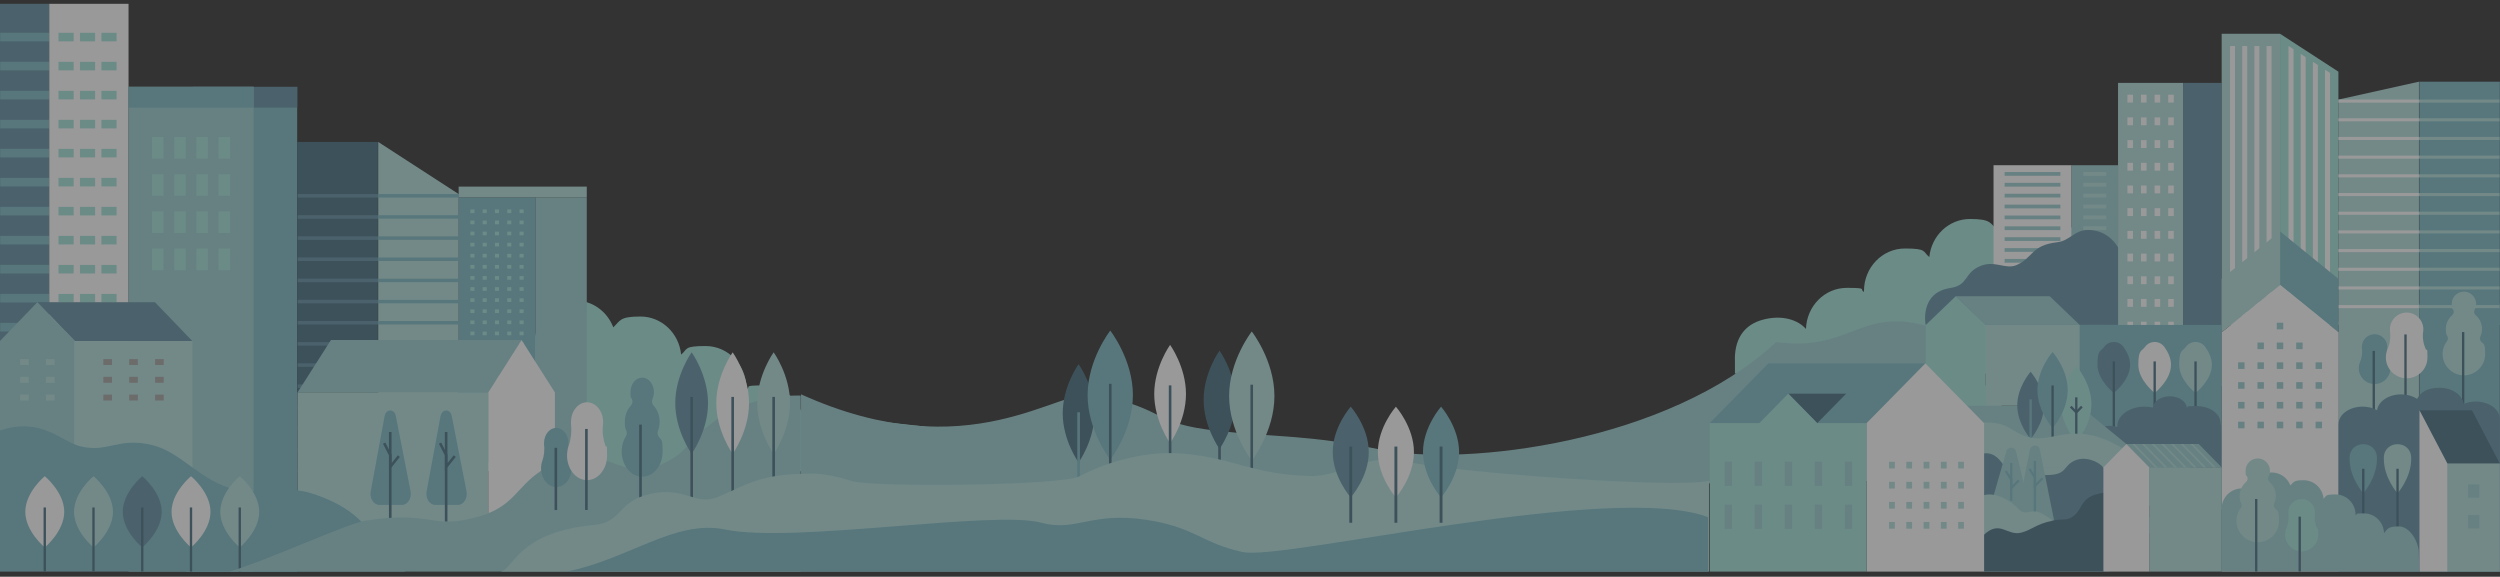 <svg xmlns="http://www.w3.org/2000/svg" id="Layer_2" data-name="Layer 2" viewBox="0 0 8192 1889.9"><rect x="0" y="0" width="8192" height="1889.9" fill="#333333" stroke="none"/><defs><style> .cls-1 { fill: #6392a5; } .cls-1, .cls-2, .cls-3, .cls-4, .cls-5, .cls-6, .cls-7, .cls-8 { stroke-width: 0px; } .cls-2 { fill: #7dbbc6; } .cls-3 { fill: #a6a5a4; } .cls-4 { fill: #9cd0d3; } .cls-9 { opacity: .5; } .cls-5 { fill: #b2e0dd; } .cls-6 { fill: #477084; } .cls-7 { fill: #fff; } .cls-8 { fill: #a4e3db; } </style></defs><g id="Layer_1-2" data-name="Layer 1-2" class="cls-9"><g><path class="cls-8" d="M3420.5,1496.9c0-76.8-590.4-114.8-640.6-128.9-67.4-19-119.3,1.6-143.8,29.6-2.4-74.7-61.1-134.6-133.7-134.6s-39.3,4.7-56.4,13.1c0-1,0-2,0-3.1,0-76.8-60-139.1-133.9-139.1s-57.9,10.4-80.2,28c-6.9-70.1-63.9-124.7-133.2-124.7s-65.4,13.5-89.1,35.4c-19.6-51.4-67.8-87.8-124.3-87.8s-128.2,56.7-133.4,128.6c-20.1-12.4-43.4-19.7-68.4-19.7-73.9,0-133.9,62.2-133.9,139.1v311.2h1870.6v-47.2h.3Z"></path><g><rect class="cls-2" x="1502.9" y="646.6" width="251.8" height="868.1"></rect><rect class="cls-4" x="1754.7" y="646.6" width="168" height="868.1"></rect><rect class="cls-5" x="1502.9" y="611.5" width="419.8" height="35"></rect><g><g><g><g><rect class="cls-8" x="1702.5" y="686.3" width="13.4" height="12.1"></rect><rect class="cls-8" x="1662.1" y="686.3" width="13.4" height="12.1"></rect><rect class="cls-8" x="1621.8" y="686.3" width="13.4" height="12.1"></rect><rect class="cls-8" x="1581.6" y="686.3" width="13.4" height="12.1"></rect><rect class="cls-8" x="1702.5" y="722.7" width="13.4" height="12.1"></rect><rect class="cls-8" x="1662.1" y="722.7" width="13.4" height="12.1"></rect><rect class="cls-8" x="1621.8" y="722.7" width="13.4" height="12.1"></rect><rect class="cls-8" x="1581.6" y="722.7" width="13.4" height="12.1"></rect><rect class="cls-8" x="1702.5" y="759" width="13.4" height="12.1"></rect><rect class="cls-8" x="1662.1" y="759" width="13.4" height="12.1"></rect><rect class="cls-8" x="1621.8" y="759" width="13.4" height="12.1"></rect><rect class="cls-8" x="1581.6" y="759" width="13.4" height="12.1"></rect><rect class="cls-8" x="1702.5" y="795.5" width="13.4" height="12.1"></rect><rect class="cls-8" x="1662.1" y="795.5" width="13.4" height="12.1"></rect><rect class="cls-8" x="1621.8" y="795.5" width="13.4" height="12.1"></rect><rect class="cls-8" x="1581.6" y="795.5" width="13.4" height="12.1"></rect><rect class="cls-8" x="1702.5" y="831.8" width="13.4" height="12.1"></rect><rect class="cls-8" x="1662.1" y="831.8" width="13.4" height="12.1"></rect><rect class="cls-8" x="1621.8" y="831.8" width="13.4" height="12.1"></rect><rect class="cls-8" x="1581.6" y="831.8" width="13.4" height="12.1"></rect><rect class="cls-8" x="1702.5" y="868.2" width="13.4" height="12.1"></rect><rect class="cls-8" x="1662.1" y="868.2" width="13.4" height="12.1"></rect><rect class="cls-8" x="1621.8" y="868.2" width="13.4" height="12.1"></rect><rect class="cls-8" x="1581.6" y="868.2" width="13.4" height="12.1"></rect></g><g><rect class="cls-8" x="1541.3" y="686.3" width="13.4" height="12.1"></rect><rect class="cls-8" x="1541.3" y="722.7" width="13.4" height="12.1"></rect><rect class="cls-8" x="1541.3" y="759" width="13.4" height="12.1"></rect><rect class="cls-8" x="1541.3" y="795.5" width="13.4" height="12.1"></rect><rect class="cls-8" x="1541.3" y="831.8" width="13.4" height="12.1"></rect><rect class="cls-8" x="1541.3" y="868.2" width="13.4" height="12.1"></rect></g></g><g><g><rect class="cls-8" x="1702.5" y="904.5" width="13.4" height="12.1"></rect><rect class="cls-8" x="1662.1" y="904.5" width="13.4" height="12.1"></rect><rect class="cls-8" x="1621.8" y="904.5" width="13.4" height="12.1"></rect><rect class="cls-8" x="1581.6" y="904.5" width="13.4" height="12.1"></rect><rect class="cls-8" x="1702.5" y="941" width="13.4" height="12.1"></rect><rect class="cls-8" x="1662.1" y="941" width="13.4" height="12.1"></rect><rect class="cls-8" x="1621.8" y="941" width="13.4" height="12.1"></rect><rect class="cls-8" x="1581.6" y="941" width="13.4" height="12.1"></rect><rect class="cls-8" x="1702.5" y="977.4" width="13.4" height="12.1"></rect><rect class="cls-8" x="1662.1" y="977.4" width="13.4" height="12.1"></rect><rect class="cls-8" x="1621.8" y="977.4" width="13.4" height="12.1"></rect><rect class="cls-8" x="1581.6" y="977.4" width="13.4" height="12.1"></rect><rect class="cls-8" x="1702.5" y="1013.7" width="13.4" height="12.1"></rect><rect class="cls-8" x="1662.1" y="1013.7" width="13.4" height="12.1"></rect><rect class="cls-8" x="1621.8" y="1013.7" width="13.4" height="12.1"></rect><rect class="cls-8" x="1581.6" y="1013.7" width="13.4" height="12.1"></rect><rect class="cls-8" x="1702.5" y="1050.1" width="13.4" height="12.1"></rect><rect class="cls-8" x="1662.1" y="1050.1" width="13.4" height="12.1"></rect><rect class="cls-8" x="1621.8" y="1050.1" width="13.4" height="12.1"></rect><rect class="cls-8" x="1581.6" y="1050.1" width="13.4" height="12.1"></rect><rect class="cls-8" x="1702.5" y="1086.5" width="13.4" height="12.1"></rect><rect class="cls-8" x="1662.1" y="1086.5" width="13.4" height="12.1"></rect><rect class="cls-8" x="1621.8" y="1086.5" width="13.4" height="12.1"></rect><rect class="cls-8" x="1581.6" y="1086.5" width="13.4" height="12.1"></rect><rect class="cls-8" x="1702.5" y="1122.9" width="13.4" height="12.1"></rect><rect class="cls-8" x="1662.1" y="1122.9" width="13.4" height="12.1"></rect><rect class="cls-8" x="1621.8" y="1122.9" width="13.4" height="12.1"></rect><rect class="cls-8" x="1581.6" y="1122.9" width="13.4" height="12.1"></rect></g><g><rect class="cls-8" x="1541.3" y="904.5" width="13.4" height="12.1"></rect><rect class="cls-8" x="1541.3" y="941" width="13.4" height="12.1"></rect><rect class="cls-8" x="1541.3" y="977.4" width="13.4" height="12.1"></rect><rect class="cls-8" x="1541.3" y="1013.7" width="13.4" height="12.1"></rect><rect class="cls-8" x="1541.3" y="1050.1" width="13.4" height="12.1"></rect><rect class="cls-8" x="1541.3" y="1086.5" width="13.4" height="12.1"></rect><rect class="cls-8" x="1541.3" y="1122.9" width="13.4" height="12.1"></rect></g></g></g><g><g><g><rect class="cls-8" x="1702.5" y="1122.9" width="13.4" height="12.1"></rect><rect class="cls-8" x="1662.1" y="1122.9" width="13.4" height="12.1"></rect><rect class="cls-8" x="1621.8" y="1122.9" width="13.4" height="12.1"></rect><rect class="cls-8" x="1581.6" y="1122.9" width="13.4" height="12.1"></rect><rect class="cls-8" x="1702.5" y="1159.2" width="13.4" height="12.1"></rect><rect class="cls-8" x="1662.1" y="1159.2" width="13.4" height="12.1"></rect><rect class="cls-8" x="1621.8" y="1159.2" width="13.4" height="12.1"></rect><rect class="cls-8" x="1581.6" y="1159.2" width="13.4" height="12.1"></rect><rect class="cls-8" x="1702.5" y="1195.6" width="13.4" height="12.1"></rect><rect class="cls-8" x="1662.1" y="1195.6" width="13.4" height="12.1"></rect><rect class="cls-8" x="1621.8" y="1195.6" width="13.4" height="12.1"></rect><rect class="cls-8" x="1581.6" y="1195.6" width="13.4" height="12.1"></rect><rect class="cls-8" x="1702.5" y="1232" width="13.4" height="12.1"></rect><rect class="cls-8" x="1662.1" y="1232" width="13.4" height="12.1"></rect><rect class="cls-8" x="1621.8" y="1232" width="13.4" height="12.1"></rect><rect class="cls-8" x="1581.6" y="1232" width="13.4" height="12.1"></rect><rect class="cls-8" x="1702.5" y="1268.4" width="13.4" height="12.1"></rect><rect class="cls-8" x="1662.1" y="1268.4" width="13.4" height="12.1"></rect><rect class="cls-8" x="1621.8" y="1268.4" width="13.4" height="12.1"></rect><rect class="cls-8" x="1581.6" y="1268.4" width="13.4" height="12.1"></rect><rect class="cls-8" x="1702.5" y="1304.8" width="13.4" height="12.1"></rect><rect class="cls-8" x="1662.1" y="1304.8" width="13.4" height="12.1"></rect><rect class="cls-8" x="1621.8" y="1304.8" width="13.4" height="12.1"></rect><rect class="cls-8" x="1581.6" y="1304.8" width="13.4" height="12.1"></rect></g><g><rect class="cls-8" x="1541.3" y="1122.9" width="13.4" height="12.1"></rect><rect class="cls-8" x="1541.3" y="1159.2" width="13.4" height="12.1"></rect><rect class="cls-8" x="1541.3" y="1195.6" width="13.4" height="12.1"></rect><rect class="cls-8" x="1541.3" y="1232" width="13.4" height="12.1"></rect><rect class="cls-8" x="1541.3" y="1268.4" width="13.4" height="12.1"></rect><rect class="cls-8" x="1541.3" y="1304.8" width="13.4" height="12.1"></rect></g></g><g><g><rect class="cls-8" x="1702.5" y="1341.2" width="13.4" height="12.1"></rect><rect class="cls-8" x="1662.1" y="1341.2" width="13.4" height="12.1"></rect><rect class="cls-8" x="1621.8" y="1341.2" width="13.4" height="12.1"></rect><rect class="cls-8" x="1581.6" y="1341.2" width="13.4" height="12.1"></rect><rect class="cls-8" x="1702.5" y="1377.6" width="13.4" height="12.1"></rect><rect class="cls-8" x="1662.1" y="1377.6" width="13.4" height="12.1"></rect><rect class="cls-8" x="1621.8" y="1377.6" width="13.4" height="12.1"></rect><rect class="cls-8" x="1581.6" y="1377.6" width="13.4" height="12.1"></rect><rect class="cls-8" x="1702.5" y="1413.9" width="13.4" height="12.1"></rect><rect class="cls-8" x="1662.1" y="1413.9" width="13.4" height="12.1"></rect><rect class="cls-8" x="1621.8" y="1413.9" width="13.4" height="12.1"></rect><rect class="cls-8" x="1581.6" y="1413.9" width="13.4" height="12.1"></rect><rect class="cls-8" x="1702.5" y="1450.3" width="13.4" height="12.1"></rect><rect class="cls-8" x="1662.1" y="1450.3" width="13.4" height="12.1"></rect><rect class="cls-8" x="1621.8" y="1450.3" width="13.4" height="12.1"></rect><rect class="cls-8" x="1581.6" y="1450.3" width="13.4" height="12.1"></rect></g><g><rect class="cls-8" x="1541.3" y="1341.2" width="13.4" height="12.1"></rect><rect class="cls-8" x="1541.3" y="1377.6" width="13.4" height="12.1"></rect><rect class="cls-8" x="1541.3" y="1413.9" width="13.4" height="12.1"></rect><rect class="cls-8" x="1541.3" y="1450.3" width="13.4" height="12.1"></rect></g></g></g></g></g><path class="cls-8" d="M5684.8,1177.2c0-76.8,39.1-114.8,89.3-128.9,67.4-19,119.3,1.6,143.7,29.6,2.4-74.7,61.1-134.6,133.7-134.6s39.3,4.7,56.4,13.1c0-1,0-2,0-3,0-76.8,60-139.1,133.9-139.1s57.9,10.4,80.2,28c6.9-70.1,63.9-124.7,133.2-124.7s65.4,13.5,89.1,35.4c19.7-51.4,67.8-87.8,124.3-87.8s128.2,56.7,133.4,128.5c20.1-12.4,43.4-19.7,68.4-19.7,73.9,0,133.9,62.2,133.9,139.1v311.2h-1319.3v-47.2h-.2,0Z"></path><g><polygon class="cls-5" points="1239.4 1734.5 1502.9 1734.5 1502.9 635.9 1239.4 465.2 1239.4 1734.5"></polygon><rect class="cls-6" x="974.5" y="465.2" width="263.5" height="1269.3"></rect><g><g><rect class="cls-2" x="1239.4" y="705.2" width="263.5" height="11.4"></rect><rect class="cls-2" x="1239.4" y="774.5" width="263.5" height="11.4"></rect><rect class="cls-2" x="1239.4" y="843.8" width="263.5" height="11.4"></rect><rect class="cls-2" x="1239.4" y="913.2" width="263.5" height="11.4"></rect><rect class="cls-2" x="1239.4" y="982.5" width="263.5" height="11.4"></rect><rect class="cls-2" x="1239.4" y="1051.8" width="263.5" height="11.4"></rect><rect class="cls-2" x="1239.4" y="1121.1" width="263.5" height="11.4"></rect><rect class="cls-2" x="1239.4" y="1190.5" width="263.5" height="11.4"></rect><rect class="cls-2" x="1239.4" y="1259.8" width="263.5" height="11.4"></rect><rect class="cls-2" x="1239.4" y="1329.1" width="263.5" height="11.4"></rect><rect class="cls-2" x="1239.4" y="1398.4" width="263.5" height="11.4"></rect><rect class="cls-2" x="1239.4" y="1467.9" width="263.5" height="11.4"></rect><rect class="cls-2" x="1239.4" y="1537.2" width="263.5" height="11.4"></rect><rect class="cls-2" x="1239.4" y="1606.5" width="263.5" height="11.4"></rect><rect class="cls-2" x="1239.4" y="1675.8" width="263.5" height="11.4"></rect></g><rect class="cls-2" x="1239.4" y="635.9" width="263.5" height="11.4"></rect></g><g><rect class="cls-1" x="975.7" y="635.9" width="263.5" height="11.4"></rect><rect class="cls-1" x="975.7" y="705.2" width="263.5" height="11.4"></rect><rect class="cls-1" x="975.7" y="774.5" width="263.5" height="11.4"></rect><rect class="cls-1" x="975.7" y="843.8" width="263.5" height="11.4"></rect><rect class="cls-1" x="975.7" y="913.2" width="263.5" height="11.4"></rect><rect class="cls-1" x="975.7" y="982.5" width="263.5" height="11.4"></rect><rect class="cls-1" x="975.7" y="1051.8" width="263.5" height="11.4"></rect><rect class="cls-1" x="975.7" y="1121.1" width="263.5" height="11.4"></rect><rect class="cls-1" x="975.7" y="1190.5" width="263.5" height="11.4"></rect><rect class="cls-1" x="975.7" y="1259.8" width="263.5" height="11.4"></rect><rect class="cls-1" x="975.7" y="1329.1" width="263.5" height="11.4"></rect><rect class="cls-1" x="975.7" y="1398.4" width="263.5" height="11.4"></rect><rect class="cls-1" x="975.7" y="1467.9" width="263.5" height="11.4"></rect><rect class="cls-1" x="975.7" y="1537.2" width="263.5" height="11.4"></rect><rect class="cls-1" x="975.7" y="1606.5" width="263.5" height="11.4"></rect><rect class="cls-1" x="975.7" y="1675.8" width="263.5" height="11.4"></rect></g></g><g><rect class="cls-1" x="0" y="12.5" width="161.4" height="1508.4"></rect><g><rect class="cls-2" x=".7" y="107.5" width="160.7" height="28"></rect><rect class="cls-2" x=".7" y="202.6" width="160.7" height="28"></rect><rect class="cls-2" x=".7" y="297.7" width="160.7" height="28"></rect><rect class="cls-2" x=".7" y="392.7" width="160.7" height="28"></rect><rect class="cls-2" x=".7" y="487.8" width="160.7" height="28"></rect><rect class="cls-2" x=".7" y="582.9" width="160.7" height="28"></rect><rect class="cls-2" x=".7" y="677.9" width="160.7" height="28"></rect><rect class="cls-2" x=".7" y="773" width="160.7" height="28"></rect><rect class="cls-2" x=".7" y="868.1" width="160.7" height="28"></rect><rect class="cls-2" x=".7" y="963.1" width="160.7" height="28"></rect><rect class="cls-2" x=".7" y="1058.2" width="160.7" height="28"></rect><rect class="cls-2" x=".7" y="1153.3" width="160.7" height="28"></rect></g><rect class="cls-7" x="161.4" y="12.5" width="259.8" height="1508.4"></rect><g><rect class="cls-8" x="262" y="107.5" width="49.6" height="28"></rect><rect class="cls-8" x="191.7" y="107.5" width="49.6" height="28"></rect><rect class="cls-8" x="332.4" y="107.5" width="49.6" height="28"></rect><rect class="cls-8" x="191.7" y="202.6" width="49.6" height="28"></rect><rect class="cls-8" x="332.4" y="202.6" width="49.6" height="28"></rect><rect class="cls-8" x="262" y="202.6" width="49.6" height="28"></rect><rect class="cls-8" x="191.7" y="297.7" width="49.6" height="28"></rect><rect class="cls-8" x="332.4" y="297.7" width="49.6" height="28"></rect><rect class="cls-8" x="262" y="297.7" width="49.6" height="28"></rect><rect class="cls-8" x="332.4" y="392.7" width="49.6" height="28"></rect><rect class="cls-8" x="191.7" y="392.7" width="49.6" height="28"></rect><rect class="cls-8" x="262" y="392.7" width="49.6" height="28"></rect><rect class="cls-8" x="262" y="487.8" width="49.6" height="28"></rect><rect class="cls-8" x="191.7" y="487.8" width="49.6" height="28"></rect><rect class="cls-8" x="332.4" y="487.8" width="49.6" height="28"></rect><rect class="cls-8" x="332.4" y="582.9" width="49.6" height="28"></rect><rect class="cls-8" x="191.7" y="582.9" width="49.6" height="28"></rect><rect class="cls-8" x="262" y="582.9" width="49.6" height="28"></rect><rect class="cls-8" x="332.4" y="677.9" width="49.6" height="28"></rect><rect class="cls-8" x="262" y="677.9" width="49.6" height="28"></rect><rect class="cls-8" x="191.7" y="677.9" width="49.6" height="28"></rect><rect class="cls-8" x="332.4" y="773" width="49.6" height="28"></rect><rect class="cls-8" x="191.7" y="773" width="49.6" height="28"></rect><rect class="cls-8" x="262" y="773" width="49.6" height="28"></rect><rect class="cls-8" x="191.7" y="868.1" width="49.6" height="28"></rect><rect class="cls-8" x="262" y="868.1" width="49.6" height="28"></rect><rect class="cls-8" x="332.4" y="868.1" width="49.6" height="28"></rect><rect class="cls-8" x="262" y="963.1" width="49.6" height="28"></rect><rect class="cls-8" x="332.4" y="963.1" width="49.6" height="28"></rect><rect class="cls-8" x="191.7" y="963.1" width="49.6" height="28"></rect><rect class="cls-8" x="191.7" y="1058.2" width="49.6" height="28"></rect><rect class="cls-8" x="262" y="1058.2" width="49.6" height="28"></rect><rect class="cls-8" x="332.4" y="1058.2" width="49.6" height="28"></rect><rect class="cls-8" x="332.4" y="1153.3" width="49.6" height="28"></rect><rect class="cls-8" x="191.7" y="1153.3" width="49.6" height="28"></rect><rect class="cls-8" x="262" y="1153.3" width="49.6" height="28"></rect></g></g><g><polygon class="cls-1" points="974.5 352.7 974.5 284.4 632.3 284.4 632.3 352.7 611.2 352.7 611.2 1873.1 973.5 1873.1 973.5 352.7 974.5 352.7"></polygon><polygon class="cls-2" points="952.4 352.7 632.3 352.7 611.2 352.7 611.2 1873.1 973.5 1873.1 973.5 352.7 952.4 352.7"></polygon><rect class="cls-4" x="421.2" y="284.4" width="409.7" height="1588.7"></rect><rect class="cls-2" x="421.2" y="284.4" width="409.7" height="68.4"></rect><g><g><rect class="cls-8" x="498" y="448.9" width="37.7" height="70.6"></rect><rect class="cls-8" x="570.8" y="448.9" width="37.7" height="70.6"></rect><rect class="cls-8" x="643.7" y="448.9" width="37.7" height="70.6"></rect><rect class="cls-8" x="716.4" y="448.9" width="37.7" height="70.6"></rect></g><g><rect class="cls-8" x="498" y="570.8" width="37.7" height="70.6"></rect><rect class="cls-8" x="570.8" y="570.8" width="37.7" height="70.6"></rect><rect class="cls-8" x="643.7" y="570.8" width="37.7" height="70.6"></rect><rect class="cls-8" x="716.4" y="570.8" width="37.7" height="70.6"></rect></g><g><rect class="cls-8" x="498" y="692.8" width="37.7" height="70.6"></rect><rect class="cls-8" x="570.8" y="692.8" width="37.7" height="70.6"></rect><rect class="cls-8" x="643.7" y="692.8" width="37.7" height="70.6"></rect><rect class="cls-8" x="716.4" y="692.8" width="37.7" height="70.6"></rect></g><g><rect class="cls-8" x="498" y="814.7" width="37.7" height="70.6"></rect><rect class="cls-8" x="570.8" y="814.7" width="37.7" height="70.6"></rect><rect class="cls-8" x="643.7" y="814.7" width="37.7" height="70.6"></rect><rect class="cls-8" x="716.4" y="814.7" width="37.7" height="70.6"></rect></g></g></g><g><polygon class="cls-1" points="244.7 1117.5 122.4 990.3 507.9 990.3 630.3 1117.5 244.7 1117.5"></polygon><polygon class="cls-4" points="122.6 990.2 0 1117.4 0 1520.6 245.1 1520.6 245.1 1117.4 122.6 990.2"></polygon><rect class="cls-5" x="244.7" y="1117.5" width="385.4" height="479"></rect><g><g><rect class="cls-3" x="338.6" y="1176.7" width="28.3" height="19.4"></rect><rect class="cls-3" x="338.6" y="1234.8" width="28.3" height="19.4"></rect><rect class="cls-3" x="423.4" y="1176.7" width="28.3" height="19.4"></rect><rect class="cls-3" x="423.4" y="1234.8" width="28.3" height="19.4"></rect><rect class="cls-3" x="508.2" y="1176.7" width="28.3" height="19.4"></rect><rect class="cls-3" x="508.2" y="1234.8" width="28.3" height="19.4"></rect></g><g><rect class="cls-3" x="338.6" y="1293" width="28.3" height="19.4"></rect><rect class="cls-3" x="423.4" y="1293" width="28.3" height="19.4"></rect><rect class="cls-3" x="508.2" y="1293" width="28.3" height="19.4"></rect></g></g><g><g><rect class="cls-5" x="65.9" y="1176.7" width="28.3" height="19.4"></rect><rect class="cls-5" x="65.9" y="1234.8" width="28.3" height="19.4"></rect><rect class="cls-5" x="150.6" y="1176.7" width="28.3" height="19.4"></rect><rect class="cls-5" x="150.6" y="1234.8" width="28.3" height="19.4"></rect></g><g><rect class="cls-5" x="65.9" y="1293" width="28.3" height="19.4"></rect><rect class="cls-5" x="150.6" y="1293" width="28.3" height="19.4"></rect></g></g></g><g><polygon class="cls-4" points="1599.7 1286 1709.1 1114.2 1084.4 1114.2 975 1286 1599.7 1286"></polygon><polygon class="cls-7" points="1709.1 1114.2 1818.3 1286 1818.3 1746.1 1599.8 1746.1 1599.8 1286 1709.1 1114.2"></polygon><rect class="cls-5" x="975" y="1286" width="624.7" height="459.7"></rect></g><path class="cls-2" d="M262.6,1462.2c92.4,23,123.9-31.3,236.6-3.7,96.5,23.6,160.3,121.6,273.7,145.7,82.4,17.5,165.4-13.8,246.1,11.8,242,76.7,197.9,214.4,309.9,257H0v-462.5c137.5-44.8,198.6,35.8,262.6,51.8h0Z"></path><g><g><g><path class="cls-1" d="M529.9,1677.1c0,64.4-63.8,116.7-63.8,116.7,0,0-63.8-52.2-63.8-116.7s63.8-116.7,63.8-116.7c0,0,63.8,52.2,63.8,116.7Z"></path><rect class="cls-6" x="462.3" y="1662.9" width="7.7" height="210.1"></rect></g><g><path class="cls-7" d="M689.7,1677.1c0,64.4-63.8,116.7-63.8,116.7,0,0-63.8-52.2-63.8-116.7s63.8-116.7,63.8-116.7c0,0,63.8,52.2,63.8,116.7Z"></path><rect class="cls-6" x="622" y="1662.9" width="7.7" height="210.1"></rect></g><g><path class="cls-5" d="M849.4,1677.1c0,64.4-63.8,116.7-63.8,116.7,0,0-63.8-52.2-63.8-116.7s63.8-116.7,63.8-116.7c0,0,63.8,52.2,63.8,116.7Z"></path><rect class="cls-6" x="781.8" y="1662.9" width="7.7" height="210.1"></rect></g></g><g><g><path class="cls-7" d="M210.5,1677.1c0,64.4-63.8,116.7-63.8,116.7,0,0-63.8-52.2-63.8-116.7s63.8-116.7,63.8-116.7c0,0,63.8,52.2,63.8,116.7Z"></path><rect class="cls-6" x="142.8" y="1662.9" width="7.7" height="210.1"></rect></g><g><path class="cls-5" d="M370.2,1677.1c0,64.4-63.8,116.7-63.8,116.7,0,0-63.8-52.2-63.8-116.7s63.8-116.7,63.8-116.7c0,0,63.8,52.2,63.8,116.7Z"></path><rect class="cls-6" x="302.5" y="1662.9" width="7.7" height="210.1"></rect></g></g></g><g><path class="cls-2" d="M1260.4,1362.9l-45.7,247.6c-4.1,22.5,9.7,44,28.5,44h73.7c18.9,0,32.9-21.9,28.5-44.5l-48.4-247c-4.7-24-31.8-24-36.5,0h0,0Z"></path><rect class="cls-6" x="1274.5" y="1415.5" width="8.6" height="333.3"></rect><polygon class="cls-6" points="1274.5 1542.3 1274.5 1492.1 1254.9 1454.1 1262.6 1450.1 1283.1 1490 1283.1 1517.8 1303.7 1491.8 1310.3 1497.2 1274.5 1542.3"></polygon></g><g><path class="cls-2" d="M1443.6,1362.9l-45.7,247.6c-4.1,22.5,9.7,44,28.6,44h73.7c18.9,0,32.9-21.9,28.5-44.5l-48.4-247c-4.7-24-31.8-24-36.5,0h0,0Z"></path><rect class="cls-6" x="1457.6" y="1415.5" width="8.6" height="333.3"></rect><polygon class="cls-6" points="1457.6 1542.3 1457.6 1492.1 1438.1 1454.1 1445.7 1450.1 1466.2 1490 1466.2 1517.8 1486.8 1491.8 1493.5 1497.2 1457.6 1542.3"></polygon></g><g><g><rect class="cls-5" x="6940.4" y="271.6" width="213.9" height="993.3"></rect><rect class="cls-1" x="7154.3" y="271.6" width="125.6" height="993.3"></rect><polygon class="cls-1" points="7280 1265 7154.3 1265 7154.3 271.6 7280 1265"></polygon></g><g><g><g><g><g><rect class="cls-7" x="6971.1" y="310.4" width="18.3" height="25.7"></rect><rect class="cls-7" x="7015.6" y="310.4" width="18.3" height="25.7"></rect><rect class="cls-7" x="7060.2" y="310.4" width="18.3" height="25.7"></rect><rect class="cls-7" x="7104.8" y="310.4" width="18.3" height="25.7"></rect></g><g><rect class="cls-7" x="6971.1" y="384.7" width="18.3" height="25.7"></rect><rect class="cls-7" x="7015.6" y="384.7" width="18.3" height="25.7"></rect><rect class="cls-7" x="7060.2" y="384.7" width="18.3" height="25.7"></rect><rect class="cls-7" x="7104.8" y="384.7" width="18.3" height="25.7"></rect></g></g><g><rect class="cls-7" x="6971.1" y="459.2" width="18.3" height="25.7"></rect><rect class="cls-7" x="7015.6" y="459.2" width="18.3" height="25.7"></rect><rect class="cls-7" x="7060.2" y="459.2" width="18.3" height="25.7"></rect><rect class="cls-7" x="7104.8" y="459.2" width="18.3" height="25.7"></rect></g><g><rect class="cls-7" x="6971.1" y="533.5" width="18.3" height="25.7"></rect><rect class="cls-7" x="7015.6" y="533.5" width="18.3" height="25.7"></rect><rect class="cls-7" x="7060.2" y="533.5" width="18.3" height="25.7"></rect><rect class="cls-7" x="7104.8" y="533.5" width="18.3" height="25.7"></rect></g></g><g><g><rect class="cls-7" x="6971.1" y="607.9" width="18.3" height="25.7"></rect><rect class="cls-7" x="7015.6" y="607.9" width="18.3" height="25.7"></rect><rect class="cls-7" x="7060.2" y="607.9" width="18.3" height="25.7"></rect><rect class="cls-7" x="7104.8" y="607.9" width="18.3" height="25.7"></rect></g><g><rect class="cls-7" x="6971.1" y="682.2" width="18.3" height="25.7"></rect><rect class="cls-7" x="7015.6" y="682.2" width="18.3" height="25.7"></rect><rect class="cls-7" x="7060.2" y="682.2" width="18.3" height="25.7"></rect><rect class="cls-7" x="7104.8" y="682.2" width="18.3" height="25.7"></rect></g><g><rect class="cls-7" x="6971.1" y="756.7" width="18.3" height="25.7"></rect><rect class="cls-7" x="7015.6" y="756.7" width="18.3" height="25.7"></rect><rect class="cls-7" x="7060.2" y="756.7" width="18.3" height="25.7"></rect><rect class="cls-7" x="7104.8" y="756.7" width="18.3" height="25.7"></rect></g></g></g><g><g><g><rect class="cls-7" x="6971.1" y="831" width="18.3" height="25.7"></rect><rect class="cls-7" x="7015.6" y="831" width="18.3" height="25.7"></rect><rect class="cls-7" x="7060.2" y="831" width="18.3" height="25.7"></rect><rect class="cls-7" x="7104.8" y="831" width="18.3" height="25.7"></rect></g><g><rect class="cls-7" x="6971.1" y="905.4" width="18.3" height="25.7"></rect><rect class="cls-7" x="7015.6" y="905.4" width="18.3" height="25.7"></rect><rect class="cls-7" x="7060.2" y="905.4" width="18.3" height="25.7"></rect><rect class="cls-7" x="7104.8" y="905.4" width="18.3" height="25.7"></rect></g><g><rect class="cls-7" x="6971.1" y="979.7" width="18.3" height="25.7"></rect><rect class="cls-7" x="7015.6" y="979.7" width="18.3" height="25.7"></rect><rect class="cls-7" x="7060.2" y="979.7" width="18.3" height="25.7"></rect><rect class="cls-7" x="7104.8" y="979.7" width="18.3" height="25.7"></rect></g></g><g><g><rect class="cls-7" x="6971.1" y="1054.2" width="18.3" height="25.7"></rect><rect class="cls-7" x="7015.6" y="1054.2" width="18.3" height="25.7"></rect><rect class="cls-7" x="7060.2" y="1054.2" width="18.3" height="25.7"></rect><rect class="cls-7" x="7104.8" y="1054.2" width="18.3" height="25.7"></rect></g><g><rect class="cls-7" x="6971.1" y="1128.5" width="18.3" height="25.7"></rect><rect class="cls-7" x="7015.6" y="1128.5" width="18.3" height="25.7"></rect><rect class="cls-7" x="7060.2" y="1128.5" width="18.3" height="25.7"></rect><rect class="cls-7" x="7104.8" y="1128.5" width="18.3" height="25.7"></rect></g><g><rect class="cls-7" x="6971.1" y="1202.9" width="18.3" height="25.7"></rect><rect class="cls-7" x="7015.6" y="1202.9" width="18.3" height="25.7"></rect><rect class="cls-7" x="7060.2" y="1202.9" width="18.3" height="25.7"></rect><rect class="cls-7" x="7104.8" y="1202.9" width="18.3" height="25.7"></rect></g></g></g></g></g><g><rect class="cls-7" x="6532.4" y="541.4" width="255.6" height="733.4"></rect><rect class="cls-4" x="6787.9" y="541.4" width="152.4" height="733.4"></rect><g><rect class="cls-4" x="6568.7" y="563.7" width="182.9" height="12.3"></rect><rect class="cls-4" x="6568.7" y="599.2" width="182.9" height="12.3"></rect><rect class="cls-4" x="6568.7" y="634.9" width="182.9" height="12.3"></rect><rect class="cls-4" x="6568.7" y="670.5" width="182.9" height="12.3"></rect><rect class="cls-4" x="6568.7" y="706.2" width="182.9" height="12.3"></rect><rect class="cls-4" x="6568.7" y="741.7" width="182.9" height="12.3"></rect><rect class="cls-4" x="6568.7" y="777.3" width="182.9" height="12.3"></rect><rect class="cls-4" x="6568.7" y="813" width="182.9" height="12.3"></rect><rect class="cls-4" x="6568.7" y="848.5" width="182.9" height="12.3"></rect><rect class="cls-7" x="6568.7" y="884.2" width="182.9" height="12.3"></rect><rect class="cls-7" x="6568.7" y="919.8" width="182.9" height="12.3"></rect><rect class="cls-7" x="6568.7" y="955.3" width="182.9" height="12.3"></rect><rect class="cls-7" x="6568.7" y="991" width="182.9" height="12.3"></rect><rect class="cls-7" x="6568.7" y="1026.6" width="182.9" height="12.3"></rect><rect class="cls-7" x="6568.7" y="1062.2" width="182.9" height="12.3"></rect><rect class="cls-7" x="6568.7" y="1097.8" width="182.9" height="12.3"></rect><rect class="cls-7" x="6568.7" y="1133.4" width="182.9" height="12.3"></rect><rect class="cls-7" x="6568.7" y="1169.1" width="182.9" height="12.3"></rect><rect class="cls-7" x="6568.7" y="1204.6" width="182.9" height="12.3"></rect><rect class="cls-7" x="6568.7" y="1240.2" width="182.9" height="12.3"></rect></g><g><rect class="cls-5" x="6826.6" y="563.7" width="75" height="12.3"></rect><rect class="cls-5" x="6826.6" y="599.2" width="75" height="12.3"></rect><rect class="cls-5" x="6826.6" y="634.9" width="75" height="12.3"></rect><rect class="cls-5" x="6826.6" y="670.5" width="75" height="12.3"></rect><rect class="cls-5" x="6826.6" y="706.2" width="75" height="12.3"></rect><rect class="cls-5" x="6826.6" y="741.7" width="75" height="12.3"></rect><rect class="cls-5" x="6826.6" y="777.3" width="75" height="12.3"></rect><rect class="cls-5" x="6826.6" y="813" width="75" height="12.3"></rect><rect class="cls-5" x="6826.6" y="848.5" width="75" height="12.3"></rect><rect class="cls-5" x="6826.6" y="884.2" width="75" height="12.3"></rect><rect class="cls-5" x="6826.6" y="919.8" width="75" height="12.3"></rect><rect class="cls-5" x="6826.6" y="955.3" width="75" height="12.3"></rect><rect class="cls-5" x="6826.6" y="991" width="75" height="12.3"></rect><rect class="cls-5" x="6826.6" y="1026.6" width="75" height="12.3"></rect><rect class="cls-5" x="6826.6" y="1062.2" width="75" height="12.3"></rect><rect class="cls-5" x="6826.6" y="1097.8" width="75" height="12.3"></rect><rect class="cls-5" x="6826.6" y="1133.4" width="75" height="12.3"></rect><rect class="cls-5" x="6826.6" y="1169.1" width="75" height="12.3"></rect><rect class="cls-5" x="6826.6" y="1204.6" width="75" height="12.3"></rect><rect class="cls-5" x="6826.6" y="1240.2" width="75" height="12.3"></rect></g></g><path class="cls-1" d="M6309.9,1064.8s-21.3-105.8,80.9-121.1c61.4-9.3,43.3-50.2,100-72.7,46.7-18.5,82,13.3,117.4-2.6,55.8-25,46.5-64.6,133.4-74.7,41.3-4.8,55.2-40.3,101.2-40.2,69.2.2,97.8,57.7,97.8,57.7v253.5h-630.7Z"></path><path class="cls-4" d="M3591.6,1292.2c242.1,51.8,176.9,94.8,396.1,119.4,203.4,22.8,293.3,11.8,536.3,61.7,277.4,56.9,943.3-23.2,1296.3-352.6,238.8,33.2,273.6-112.5,489.7-53.4,92.8,25.4,285.7,337.4,360.1,383.1v117.1l-4045.2,62.2v-337.6c554.1,250.7,847.7-25.3,966.9.2h0Z"></path><path class="cls-4" d="M2346.8,1375.7c-121.4,88.3-80.9,104.7-195.2,152.9-106.1,44.7-184.6-71.9-308-22.4-162.3,65-130.6,149.1-286.1,189.6-147.1,38.3-143.5-23.4-359.1,10.1-61.2,9.5-325.5,131.7-446.7,167.2h1872v-576.8s-156.1-8.4-276.8,79.5h0Z"></path><g><path class="cls-2" d="M2157.6,1429.3c-3.2-5.1-3.6-12-1.4-17.9,3.3-9,5.2-18.9,5.2-29.3,0-21.3-7.7-40.3-19.9-53.2-5-5.3-6.8-14.4-3.5-21.6,3-6.6,4.7-14.2,4.8-22.2.2-25.4-16.6-47.1-37.3-47.7-21.8-.8-39.5,20.7-39.5,47.3s1.8,16,4.8,22.8c3.2,7.2,1.6,16.2-3.5,21.6-12.1,12.9-19.9,31.9-19.9,53.2s1.9,20.5,5.2,29.3c2.3,5.9,1.7,12.9-1.6,18-9.5,15.2-14.7,34.6-13.6,55.4,2.1,41.4,29.9,75.2,63.6,77.2,38.5,2.3,70.3-35.5,70.3-82.5s-5.1-36.3-13.9-50.3h0Z"></path><g><path class="cls-2" d="M1862.3,1458.6c.5-3.8.6-7.9.2-12-1.8-22.9-16.6-41.6-35.2-44.1-24.1-3.2-44.6,19.9-44.6,49s0,3.7.3,5.6c1.7,17.9,0,36.2-5.9,52.8-3.2,8.8-4.6,18.5-4.1,28.8,1.6,30.4,21.6,55.1,46.3,57.2,29.1,2.5,53.5-25.9,53.5-61.2s-1.5-17-4.1-24.6c-5.7-16.1-8.2-33.9-6.1-51.3h0v-.2h0Z"></path><rect class="cls-6" x="1817.1" y="1467.3" width="8.6" height="204"></rect></g><g><path class="cls-7" d="M1975.9,1392.5c.6-5.1.7-10.4.3-15.9-2.4-30.2-22-54.7-46.5-58.1-31.8-4.3-58.7,26.2-58.7,64.5s0,4.9.3,7.4c2.2,23.6,0,47.7-7.7,69.5-4.1,11.5-6.1,24.4-5.4,37.9,2.1,40.1,28.4,72.6,60.8,75.3,38.4,3.2,70.3-34.1,70.3-80.6s-2-22.4-5.5-32.4c-7.6-21.2-10.7-44.6-8-67.5h0Z"></path><rect class="cls-6" x="1917.2" y="1405.6" width="8.6" height="265.6"></rect></g><rect class="cls-6" x="2094.5" y="1391.4" width="8.6" height="284.6"></rect></g><g><g><path class="cls-1" d="M2320.1,1320.8c0,91.9-53.7,166.3-53.7,166.3,0,0-53.7-74.4-53.7-166.3s53.7-166.3,53.7-166.3c0,0,53.7,74.4,53.7,166.3Z"></path><rect class="cls-6" x="2262.2" y="1300.6" width="8.6" height="386.4"></rect></g><g><path class="cls-7" d="M2454.5,1320.8c0,91.9-53.7,166.3-53.7,166.3,0,0-53.7-74.4-53.7-166.3s53.7-166.3,53.7-166.3c0,0,53.7,74.4,53.7,166.3Z"></path><rect class="cls-6" x="2396.5" y="1300.6" width="8.6" height="386.4"></rect></g><g><path class="cls-5" d="M2588.8,1320.8c0,91.9-53.7,166.3-53.7,166.3,0,0-53.7-74.4-53.7-166.3s53.7-166.3,53.7-166.3c0,0,53.7,74.4,53.7,166.3Z"></path><rect class="cls-6" x="2530.8" y="1300.6" width="8.6" height="386.4"></rect></g></g><g><path class="cls-7" d="M3886.2,1291.1c0,88.9-52,161-52,161,0,0-52-72.1-52-161s52-161,52-161c0,0,52,72.1,52,161Z"></path><rect class="cls-6" x="3829.9" y="1262.8" width="8.6" height="266.1"></rect></g><g><path class="cls-6" d="M4048.1,1310.1c0,88.9-52,161-52,161,0,0-52-72.1-52-161s52-161,52-161c0,0,52,72.1,52,161Z"></path><rect class="cls-6" x="3991.9" y="1306.6" width="8.6" height="213.5"></rect></g><g><path class="cls-5" d="M4176,1297.7c0,116.8-74.2,211.4-74.2,211.4,0,0-74.2-94.6-74.2-211.4s74.2-211.4,74.2-211.4c0,0,74.2,94.6,74.2,211.4Z"></path><rect class="cls-6" x="4097.4" y="1260.5" width="8.6" height="280.5"></rect></g><g><g><path class="cls-6" d="M3586.3,1354.4c0,88.9-52,161-52,161,0,0-52-72.1-52-161s52-161,52-161c0,0,52,72.1,52,161Z"></path><rect class="cls-2" x="3530.1" y="1350.9" width="8.6" height="274.1"></rect></g><g><path class="cls-2" d="M3712.3,1294.8c0,116.8-74.2,211.4-74.2,211.4,0,0-74.2-94.6-74.2-211.4s74.2-211.4,74.2-211.4c0,0,74.2,94.6,74.2,211.4Z"></path><rect class="cls-6" x="3633.8" y="1257.6" width="8.6" height="331.5"></rect></g></g><path class="cls-5" d="M5600.5,1575.4c-107.8,26.9-854.7-29.3-984.2-61.7-138.7-34.7-215.7,50.1-327.4,46.2-188.1-6.5-242.7-57.8-408.4-73.1-115.2-10.7-243.8,21.2-342.8,73.9-58.9,31.4-681.2,36.6-745.4,15.9-52-16.7-98.2-24.6-130.1-24.6-172.7,0-209.7,34.5-310.3,76.6-74,31-106.2-36.8-223.8-9.5-104.8,24.4-88.7,92.3-181.1,101.1-263,24.7-264.3,155.7-311.5,152.9h3965v-297.7h0Z"></path><g><g><path class="cls-1" d="M4485.2,1481.4c0,82.1-59.1,148.7-59.1,148.7,0,0-59.1-66.6-59.1-148.7s59.1-148.7,59.1-148.7c0,0,59.1,66.6,59.1,148.7Z"></path><rect class="cls-6" x="4421.4" y="1463.3" width="9.5" height="249.7"></rect></g><g><path class="cls-7" d="M4633.2,1481.4c0,82.1-59.1,148.7-59.1,148.7,0,0-59.1-66.6-59.1-148.7s59.1-148.7,59.1-148.7c0,0,59.1,66.6,59.1,148.7Z"></path><rect class="cls-6" x="4569.3" y="1463.3" width="9.5" height="249.7"></rect></g><g><path class="cls-2" d="M4781.1,1481.4c0,82.1-59.1,148.7-59.1,148.7,0,0-59.1-66.6-59.1-148.7s59.1-148.7,59.1-148.7c0,0,59.1,66.6,59.1,148.7Z"></path><rect class="cls-6" x="4717.3" y="1463.3" width="9.5" height="249.7"></rect></g></g><g><polygon class="cls-5" points="7926.4 1873.1 7662.5 1873.1 7662.5 1053.5 7926.4 994.9 7926.4 1873.1"></polygon><rect class="cls-2" x="7927.7" y="994.9" width="263.8" height="878.2"></rect></g><polygon class="cls-2" points="7280 1670.1 6786.1 1641.9 6812.8 1064.8 7280 1064.8 7280 1670.1"></polygon><g><g><path class="cls-1" d="M6980,1195.5c0,50.9-53.5,92.1-53.5,92.1,0,0-53.5-41.2-53.5-92.1s10.3-42.9,22-58.9c15.6-21.4,47.6-21.4,63.1,0,11.6,15.9,22,36.5,22,58.9h0Z"></path><rect class="cls-6" x="6922.7" y="1184.3" width="7.7" height="228"></rect></g><g><path class="cls-7" d="M7113.9,1195.5c0,50.9-53.5,92.1-53.5,92.1,0,0-53.5-41.2-53.5-92.1s10.3-42.9,22-58.9c15.6-21.4,47.6-21.4,63.1,0,11.6,15.9,22,36.5,22,58.9h0Z"></path><rect class="cls-6" x="7056.6" y="1184.3" width="7.7" height="154.7"></rect></g><g><path class="cls-5" d="M7247.8,1195.5c0,50.9-53.5,92.1-53.5,92.1,0,0-53.5-41.2-53.5-92.1s10.3-42.9,22-58.9c15.6-21.4,47.6-21.4,63.1,0,11.6,15.9,22,36.5,22,58.9h0Z"></path><rect class="cls-6" x="7190.5" y="1184.3" width="7.7" height="154.7"></rect></g></g><path class="cls-1" d="M7337.9,1431.2c0-22.1-25-39.9-55.9-39.9s-3.9,0-5.9.2c.2-1.6.3-3.2.3-4.7,0-31.1-35.3-56.3-79-56.3s-22,1.7-31.7,4.7c-2.3-20.5-26.3-36.6-55.6-36.6s-53.5,16.2-55.7,36.8c-8.5-1.9-17.4-3-26.8-3-49.4,0-89.5,28.6-89.5,63.8s.2,2.3.2,3.3c-7.7-2.8-16.2-4.3-25.4-4.3-30.9,0-55.9,17.8-55.9,39.9s25,39.9,55.9,39.9,6.7-.2,9.8-.6c25.4,14.9,97.1,25.5,181.6,25.5s168.1,156.2,186.5,139.3c26.2-3.2,46.9-188.4,46.9-208.1h.2Z"></path><polygon class="cls-4" points="6967.4 1454.8 6900.1 1535.7 6387.1 1541.6 6284.2 1329.5 6814.6 1329.5 6967.4 1454.8"></polygon><g><rect class="cls-5" x="7280" y="110.7" width="191.3" height="954.1"></rect><polygon class="cls-8" points="7662.5 1064.8 7471.3 1064.8 7471.3 110.7 7662.5 234.9 7662.5 1064.8"></polygon><g><rect class="cls-7" x="7307.4" y="150.9" width="16.3" height="895.2"></rect><rect class="cls-7" x="7347.3" y="150.9" width="16.3" height="895.2"></rect><rect class="cls-7" x="7387.2" y="150.9" width="16.3" height="895.2"></rect><rect class="cls-7" x="7427.1" y="150.9" width="16.3" height="895.2"></rect></g><g><polygon class="cls-7" points="7499 1046.1 7515.5 1046.1 7515.5 161.3 7499.4 150.9 7499 150.9 7499 1046.1"></polygon><polygon class="cls-7" points="7555.3 1046.1 7555.3 187.2 7538.9 176.6 7538.9 1046.1 7555.3 1046.1"></polygon><polygon class="cls-7" points="7595.2 1046.1 7595.2 213.1 7578.8 202.5 7578.8 1046.1 7595.2 1046.1"></polygon><polygon class="cls-7" points="7635 1046.1 7635 238.9 7618.6 228.4 7618.6 1046.1 7635 1046.1"></polygon></g></g><g><polygon class="cls-5" points="7926.4 1064.8 7662.5 1064.8 7662.5 326.3 7926.4 267.7 7926.4 1064.8"></polygon><rect class="cls-2" x="7927.7" y="267.7" width="263.8" height="797.1"></rect><rect class="cls-7" x="7662.5" y="326.3" width="263.8" height="10.1"></rect><g><g><rect class="cls-7" x="7662.5" y="387.5" width="263.8" height="10.1"></rect><rect class="cls-7" x="7662.5" y="448.7" width="263.8" height="10.1"></rect><rect class="cls-7" x="7662.5" y="509.9" width="263.8" height="10.1"></rect><rect class="cls-7" x="7662.5" y="571.2" width="263.8" height="10.1"></rect><rect class="cls-7" x="7662.5" y="632.4" width="263.8" height="10.1"></rect><rect class="cls-7" x="7662.5" y="693.7" width="263.8" height="10.1"></rect><rect class="cls-7" x="7662.5" y="754.9" width="263.8" height="10.1"></rect><rect class="cls-7" x="7662.5" y="816.1" width="263.8" height="10.1"></rect><rect class="cls-7" x="7662.5" y="877.3" width="263.8" height="10.1"></rect><rect class="cls-7" x="7662.5" y="938.5" width="263.8" height="10.1"></rect><rect class="cls-7" x="7662.5" y="999.7" width="263.8" height="10.1"></rect></g><g><rect class="cls-5" x="7926.4" y="326.3" width="263.8" height="10.1"></rect><rect class="cls-5" x="7926.4" y="387.5" width="263.8" height="10.1"></rect><rect class="cls-5" x="7926.4" y="448.7" width="263.8" height="10.1"></rect><rect class="cls-5" x="7926.4" y="509.9" width="263.8" height="10.1"></rect><rect class="cls-5" x="7926.4" y="571.2" width="263.8" height="10.1"></rect><rect class="cls-5" x="7926.4" y="632.4" width="263.8" height="10.1"></rect><rect class="cls-5" x="7926.4" y="693.7" width="263.8" height="10.1"></rect><rect class="cls-5" x="7926.4" y="754.9" width="263.8" height="10.1"></rect><rect class="cls-5" x="7926.4" y="816.1" width="263.8" height="10.1"></rect><rect class="cls-5" x="7926.4" y="877.3" width="263.8" height="10.1"></rect><rect class="cls-5" x="7926.4" y="938.5" width="263.8" height="10.1"></rect><rect class="cls-5" x="7926.4" y="999.7" width="263.8" height="10.1"></rect></g></g></g><g><path class="cls-5" d="M8129.2,1117.8c-3.3-4.3-3.7-10.1-1.5-15.1,3.4-7.6,5.4-15.9,5.4-24.8,0-17.9-8-34-20.7-44.9-5.3-4.5-7-12.1-3.6-18.2,3.1-5.6,4.9-12,4.9-18.8.2-21.5-17.3-39.7-38.7-40.4-22.5-.7-41.1,17.4-41.1,39.9s1.8,13.6,4.9,19.2c3.3,6.1,1.6,13.7-3.6,18.2-12.6,10.8-20.7,26.9-20.7,44.9s2,17.2,5.4,24.8c2.3,5,1.8,10.8-1.6,15.3-9.8,12.8-15.3,29.1-14.2,46.8,2.2,34.9,31.1,63.5,66.2,65.2,40.1,1.9,73-30,73-69.6s-5.4-30.7-14.4-42.4h0Z"></path><g><path class="cls-2" d="M7822.2,1142.7c.5-3.2.6-6.7.2-10.1-1.9-19.4-17.3-35.1-36.7-37.2-25.1-2.8-46.4,16.8-46.4,41.3s0,3.2.3,4.7c1.7,15.2,0,30.6-6.1,44.5-3.2,7.4-4.8,15.7-4.2,24.3,1.7,25.7,22.4,46.5,48,48.2,30.3,2.1,55.5-21.9,55.5-51.7s-1.6-14.4-4.3-20.8c-6-13.6-8.5-28.6-6.3-43.3h0Z"></path><rect class="cls-6" x="7774.5" y="1149.8" width="7.7" height="292.8"></rect></g><g><path class="cls-7" d="M7940.3,1086.9c.6-4.3.8-8.8.3-13.4-2.5-25.5-22.8-46.3-48.2-49-33.1-3.6-61,22.2-61,54.4s0,4.1.4,6.2c2.3,19.9,0,40.3-8.1,58.7-4.2,9.6-6.4,20.6-5.6,32,2.2,33.8,29.5,61.2,63.2,63.6,39.9,2.8,73-28.7,73-68s-2.1-19-5.7-27.4c-7.9-17.9-11.1-37.6-8.4-57h0Z"></path><rect class="cls-6" x="7878.5" y="1095.9" width="7.7" height="223.4"></rect></g><rect class="cls-6" x="8067.4" y="1088.1" width="7.7" height="235"></rect></g><g><polygon class="cls-4" points="6506 1064.8 6408 970.9 6716.7 970.9 6814.6 1064.8 6506 1064.8"></polygon><polygon class="cls-8" points="6408.5 970.8 6310.6 1064.7 6310.6 1329.6 6506.5 1329.6 6506.5 1064.7 6408.5 970.8"></polygon><rect class="cls-5" x="6506" y="1064.8" width="308.6" height="264.7"></rect></g><g><g><polygon class="cls-2" points="7662.5 1089 7471.3 933.8 7471.3 758.3 7662.5 913.7 7662.5 1089"></polygon><polygon class="cls-5" points="7280 1089 7471.3 933.8 7471.3 758.3 7280 913.7 7280 1089"></polygon><polygon class="cls-7" points="7471.8 933.7 7280.3 1088.9 7280.3 1873.1 7663.2 1873.1 7663.2 1088.9 7471.8 933.7"></polygon></g><g><g><rect class="cls-4" x="7333.7" y="1187.3" width="21.2" height="21.7"></rect><rect class="cls-4" x="7333.7" y="1252.2" width="21.2" height="21.7"></rect><rect class="cls-4" x="7333.7" y="1317" width="21.2" height="21.7"></rect><rect class="cls-4" x="7397.2" y="1122.4" width="21.2" height="21.7"></rect><rect class="cls-4" x="7397.2" y="1187.3" width="21.2" height="21.7"></rect><rect class="cls-4" x="7397.2" y="1252.2" width="21.2" height="21.7"></rect><rect class="cls-4" x="7397.2" y="1317" width="21.2" height="21.7"></rect><rect class="cls-4" x="7460.6" y="1057.5" width="21.2" height="21.7"></rect><rect class="cls-4" x="7460.6" y="1122.4" width="21.2" height="21.7"></rect><rect class="cls-4" x="7460.6" y="1187.3" width="21.2" height="21.7"></rect><rect class="cls-4" x="7460.6" y="1252.2" width="21.2" height="21.7"></rect><rect class="cls-4" x="7460.6" y="1317" width="21.2" height="21.7"></rect><rect class="cls-4" x="7524.1" y="1122.4" width="21.2" height="21.7"></rect><rect class="cls-4" x="7524.1" y="1187.3" width="21.2" height="21.7"></rect><rect class="cls-4" x="7524.1" y="1252.2" width="21.2" height="21.7"></rect><rect class="cls-4" x="7524.1" y="1317" width="21.2" height="21.7"></rect><rect class="cls-4" x="7587.6" y="1187.3" width="21.2" height="21.7"></rect><rect class="cls-4" x="7587.6" y="1252.2" width="21.2" height="21.7"></rect><rect class="cls-4" x="7587.6" y="1317" width="21.2" height="21.7"></rect></g><g><rect class="cls-4" x="7333.7" y="1381.8" width="21.2" height="21.7"></rect><rect class="cls-4" x="7397.2" y="1381.8" width="21.2" height="21.7"></rect><rect class="cls-4" x="7460.6" y="1381.8" width="21.2" height="21.7"></rect><rect class="cls-4" x="7524.1" y="1381.8" width="21.2" height="21.7"></rect><rect class="cls-4" x="7587.6" y="1381.8" width="21.2" height="21.7"></rect></g></g></g><g><g><path class="cls-8" d="M6853.2,1323.9c0,68.9-49.6,124.8-49.6,124.8,0,0-49.6-55.9-49.6-124.8s49.6-124.8,49.6-124.8c0,0,49.6,55.9,49.6,124.8Z"></path><rect class="cls-6" x="6799.7" y="1302" width="7.7" height="165.6"></rect><polygon class="cls-6" points="6803.6 1356.6 6782.5 1335 6788 1329.6 6803.6 1345.6 6819.1 1329.6 6824.6 1335 6803.6 1356.6"></polygon></g><path class="cls-1" d="M6697.7,1328.4c0,60.9-43.8,110.3-43.8,110.3,0,0-43.8-49.4-43.8-110.3s43.8-110.3,43.8-110.3c0,0,43.8,49.4,43.8,110.3Z"></path><path class="cls-2" d="M6775.5,1278.2c0,68.9-49.6,124.8-49.6,124.8,0,0-49.6-55.9-49.6-124.8s49.6-124.8,49.6-124.8c0,0,49.6,55.9,49.6,124.8Z"></path><rect class="cls-6" x="6722.1" y="1263.1" width="7.7" height="209.6"></rect><rect class="cls-2" x="6650.1" y="1308.7" width="7.7" height="160.6"></rect></g><g><rect class="cls-5" x="6501" y="1531.7" width="391" height="341.3"></rect><path class="cls-5" d="M6501,1531.7l-111.8-122.8s128.1-52.1,200-3.9c98.9,66.3,134.9,5.3,243.6,17.8,103,11.9,207,108.9,207,108.9h-538.8Z"></path><path class="cls-1" d="M6501,1485.5c58.4-6.5,73,71.2,105.3,93.4,32.4,22.2,38.2-22,99-22.2,69.1-.3,53.6-28.2,91-46.5,35.6-17.5,80.8,2.1,95.7,21.6,48.1,63.2,210.9,221.9,210.9,221.9l-127.3-15.2-474.6-24.4v-228.6h0Z"></path><g><g><path class="cls-4" d="M6574.1,1479.8l-45.2,157.7,128,51.4-50.5-209.1c-4.1-17.2-28.1-17.2-32.3,0h0Z"></path><rect class="cls-2" x="6586.5" y="1517.4" width="7.7" height="123.3"></rect><polygon class="cls-2" points="6586.5 1609 6586.5 1572.7 6569.4 1545.7 6575.9 1541.6 6594.2 1570.5 6594.2 1590.1 6612.5 1571.4 6618 1576.7 6586.5 1609"></polygon></g><g><path class="cls-4" d="M6651.8,1472.7l-47.6,237,130.3,14.2-50.5-251.1c-4.1-17.2-28.1-17.2-32.3,0h0Z"></path><rect class="cls-2" x="6664.1" y="1510.3" width="7.7" height="177.1"></rect><polygon class="cls-2" points="6664.1 1601.9 6664.1 1565.6 6647 1538.6 6653.5 1534.5 6671.9 1563.4 6671.9 1583 6690.2 1564.3 6695.7 1569.6 6664.1 1601.9"></polygon></g></g><path class="cls-5" d="M6501,1622.5c40.6-10.6,89.3,19.1,112.4,44.5,23.1,25.4,38,1.4,66.9,11.3,38.1,13,64.6,55.5,109.3,48.4,44.7-7.1,75.9,13.7,75.9,13.7l26.4,132.6h-391v-250.5h0Z"></path><path class="cls-6" d="M6501,1752.5c51.9-49.8,76.4,4.3,121.4-7,37.3-9.4,45.7-27.1,104.3-39.7,35.5-7.7,50.4,3.8,75.2-21.7,24.2-24.9,19-58.7,90.1-69.3,78-11.6,95.8,38.2,95.8,38.2l-20.5,60.2-56.2,160h-410.1v-120.6h0Z"></path><polygon class="cls-4" points="7042.7 1531.7 6967.4 1454.8 7204.7 1454.8 7280 1531.7 7042.7 1531.7"></polygon><polygon class="cls-7" points="6967.7 1454.7 6892.4 1531.6 6892.4 1873.1 7043 1873.1 7043 1531.6 6967.7 1454.7"></polygon><rect class="cls-5" x="7042.7" y="1531.7" width="237.3" height="341.3"></rect><g><polygon class="cls-5" points="7260.5 1531.7 7185.2 1454.8 7177.7 1454.8 7253 1531.7 7260.5 1531.7"></polygon><polygon class="cls-5" points="7228.7 1531.7 7153.4 1454.8 7145.9 1454.8 7221.2 1531.7 7228.7 1531.7"></polygon><polygon class="cls-5" points="7196.9 1531.7 7121.6 1454.8 7114.1 1454.8 7189.4 1531.7 7196.9 1531.7"></polygon><polygon class="cls-5" points="7165.1 1531.7 7089.8 1454.8 7082.3 1454.8 7157.6 1531.7 7165.1 1531.7"></polygon><polygon class="cls-5" points="7133.3 1531.7 7058 1454.8 7050.4 1454.8 7125.8 1531.7 7133.3 1531.7"></polygon><polygon class="cls-5" points="7101.5 1531.7 7026.2 1454.8 7018.6 1454.8 7094 1531.7 7101.5 1531.7"></polygon><polygon class="cls-5" points="7069.7 1531.7 6994.4 1454.8 6986.8 1454.8 7062.2 1531.7 7069.7 1531.7"></polygon></g></g><g><polygon class="cls-2" points="5794.5 1190.8 5602.3 1386.7 6116.7 1386.7 6308.9 1190.8 5794.5 1190.8"></polygon><polygon class="cls-7" points="6309.1 1190.8 6116.6 1386.6 6116.6 1873.1 6501.5 1873.1 6501.5 1386.6 6309.1 1190.8"></polygon><g><polygon class="cls-6" points="5954.6 1386.7 5859.5 1289.9 6049.7 1289.9 5954.6 1386.7 5954.6 1386.7"></polygon><polygon class="cls-8" points="5954.9 1386.7 5859.9 1289.8 5764.8 1386.7 5602.7 1386.7 5602.7 1873.1 6116.6 1873.1 6116.6 1386.7 5954.9 1386.7"></polygon></g><g><rect class="cls-5" x="6190" y="1513.1" width="18.9" height="22"></rect><rect class="cls-5" x="6190" y="1578.9" width="18.9" height="22"></rect><rect class="cls-5" x="6190" y="1644.7" width="18.9" height="22"></rect><rect class="cls-5" x="6190" y="1710.4" width="18.9" height="22"></rect><rect class="cls-5" x="6246.6" y="1513.1" width="18.9" height="22"></rect><rect class="cls-5" x="6246.6" y="1578.9" width="18.9" height="22"></rect><rect class="cls-5" x="6246.6" y="1644.7" width="18.9" height="22"></rect><rect class="cls-5" x="6246.6" y="1710.4" width="18.9" height="22"></rect><rect class="cls-5" x="6303.3" y="1513.1" width="18.9" height="22"></rect><rect class="cls-5" x="6303.3" y="1578.9" width="18.9" height="22"></rect><rect class="cls-5" x="6303.3" y="1644.7" width="18.9" height="22"></rect><rect class="cls-5" x="6303.3" y="1710.4" width="18.9" height="22"></rect><rect class="cls-5" x="6359.9" y="1513.1" width="18.9" height="22"></rect><rect class="cls-5" x="6359.9" y="1578.9" width="18.9" height="22"></rect><rect class="cls-5" x="6359.9" y="1644.7" width="18.9" height="22"></rect><rect class="cls-5" x="6359.9" y="1710.4" width="18.9" height="22"></rect><rect class="cls-5" x="6416.5" y="1513.1" width="18.9" height="22"></rect><rect class="cls-5" x="6416.5" y="1578.9" width="18.9" height="22"></rect><rect class="cls-5" x="6416.5" y="1644.7" width="18.9" height="22"></rect><rect class="cls-5" x="6416.5" y="1710.4" width="18.9" height="22"></rect></g><g><g><rect class="cls-4" x="5651.2" y="1512.5" width="24.1" height="79.7"></rect><rect class="cls-4" x="5749.7" y="1512.5" width="24.1" height="79.7"></rect><rect class="cls-4" x="5848.2" y="1512.5" width="24.1" height="79.7"></rect><rect class="cls-4" x="5946.7" y="1512.5" width="24.1" height="79.7"></rect><rect class="cls-4" x="6045.1" y="1512.5" width="24.1" height="79.7"></rect></g><g><rect class="cls-4" x="5651.2" y="1653.3" width="24.1" height="79.7"></rect><rect class="cls-4" x="5749.7" y="1653.3" width="24.1" height="79.7"></rect><rect class="cls-4" x="5848.2" y="1653.3" width="24.1" height="79.7"></rect><rect class="cls-4" x="5946.7" y="1653.3" width="24.1" height="79.7"></rect><rect class="cls-4" x="6045.1" y="1653.3" width="24.1" height="79.7"></rect></g></g></g><path class="cls-1" d="M8112.9,1315.7c-14.8,0-28.6,3.1-40.4,8.2-3.1-29.7-37.1-53.3-78.7-53.3s-61.8,15.1-73.4,36.4c-14-9.1-32.4-14.7-52.6-14.7-40.9,0-74.5,22.6-78.6,51.7-13.2-7.2-29.5-11.6-47.4-11.6-43.6,0-79,25.8-79,57.6s0,.8,0,1.3h0v481.9h529v-499.8c0-31.8-35.3-57.6-79-57.6h0Z"></path><g><g><g><polygon class="cls-6" points="8018.8 1518.9 7927.7 1344.3 8100.2 1344.3 8191.5 1518.9 8018.8 1518.9"></polygon><rect class="cls-5" x="8018.8" y="1518.9" width="172.7" height="354.2"></rect></g><polygon class="cls-7" points="7928.1 1344.2 7928.1 1518.8 7928.1 1873.1 8019.6 1873.1 8019.6 1518.8 7928.1 1344.2"></polygon></g><g><rect class="cls-4" x="8087.3" y="1587.1" width="37.1" height="43.9"></rect><rect class="cls-4" x="8087.3" y="1687.7" width="37.1" height="43.9"></rect></g></g><g><g><path class="cls-2" d="M7788.8,1503.7c0,62.3-44.8,112.8-44.8,112.8,0,0-44.8-50.5-44.8-112.8s0-3.4,0-5.1c2.3-57.5,87.2-57.5,89.5,0,0,1.7,0,3.4,0,5.1h0Z"></path><rect class="cls-6" x="7740.1" y="1536" width="7.7" height="255"></rect></g><g><path class="cls-5" d="M7901,1503.7c0,62.3-44.8,112.8-44.8,112.8,0,0-44.8-50.5-44.8-112.8s0-3.4,0-5.1c2.3-57.5,87.2-57.5,89.5,0,0,1.7,0,3.4,0,5.1h0Z"></path><rect class="cls-6" x="7852.4" y="1536" width="7.7" height="255"></rect></g></g><path class="cls-4" d="M7926,1812.7c0-37-29.3-87.7-65.6-87.7s-36.5,8.6-48.5,22.1c-1.1-36-29.9-64.8-65.5-64.8s-19.2,2.3-27.7,6.3v-1.5c0-37-29.3-67-65.6-67s-28.4,5-39.3,13.5c-3.3-33.8-31.3-60.1-65.2-60.1s-32,6.5-43.6,17c-9.6-24.8-33.3-42.3-60.9-42.3s-62.8,27.3-65.3,61.9c-9.8-6-21.3-9.5-33.5-9.5-36.2,0-65.6,30-65.6,67v205.3h647.7l-1.6-60.3h0Z"></path><g><path class="cls-5" d="M7453.7,1664.4c-3.3-4.3-3.7-10.1-1.5-15.1,3.4-7.6,5.4-15.9,5.4-24.8,0-17.9-8-34-20.7-44.9-5.3-4.5-7-12.1-3.6-18.2,3.1-5.6,4.9-12,4.9-18.8.2-21.5-17.3-39.7-38.7-40.4-22.5-.7-41.1,17.4-41.1,39.9s1.8,13.6,4.9,19.3c3.3,6.1,1.6,13.7-3.6,18.2-12.6,10.8-20.7,26.9-20.7,44.9s2,17.2,5.4,24.8c2.3,5,1.8,10.8-1.6,15.3-9.8,12.8-15.3,29.1-14.2,46.8,2.2,34.9,31.1,63.5,66.2,65.2,40.1,1.9,73-30,73-69.6s-5.4-30.7-14.4-42.4h0Z"></path><g><path class="cls-8" d="M7585.1,1685.2c.5-3.4.6-7,.3-10.6-2-20.3-18.1-36.8-38.4-39.1-26.3-2.9-48.5,17.6-48.5,43.3s0,3.3.3,4.9c1.8,15.9,0,32.1-6.4,46.7-3.4,7.7-5,16.3-4.4,25.5,1.8,26.9,23.4,48.7,50.3,50.6,31.7,2.2,58.2-22.9,58.2-54.1s-1.6-15.1-4.5-21.8c-6.2-14.3-8.9-29.9-6.6-45.4h-.2,0Z"></path><rect class="cls-6" x="7531.8" y="1692.9" width="7.7" height="180.1"></rect></g><rect class="cls-6" x="7389.3" y="1635.1" width="7.7" height="237.9"></rect></g><path class="cls-2" d="M4072.4,1809c-134.6-28.7-155.2-81.3-316.4-105.7-180.8-27.4-230.4,40.5-344.1,9.5-154.8-42.1-812.1,68.5-1035.6,22.3-164.2-34-316,97.5-519.9,137.9h3740.7v-178.3c-312.3-118.4-1391.6,142.8-1524.6,114.3h0Z"></path></g></g></svg>